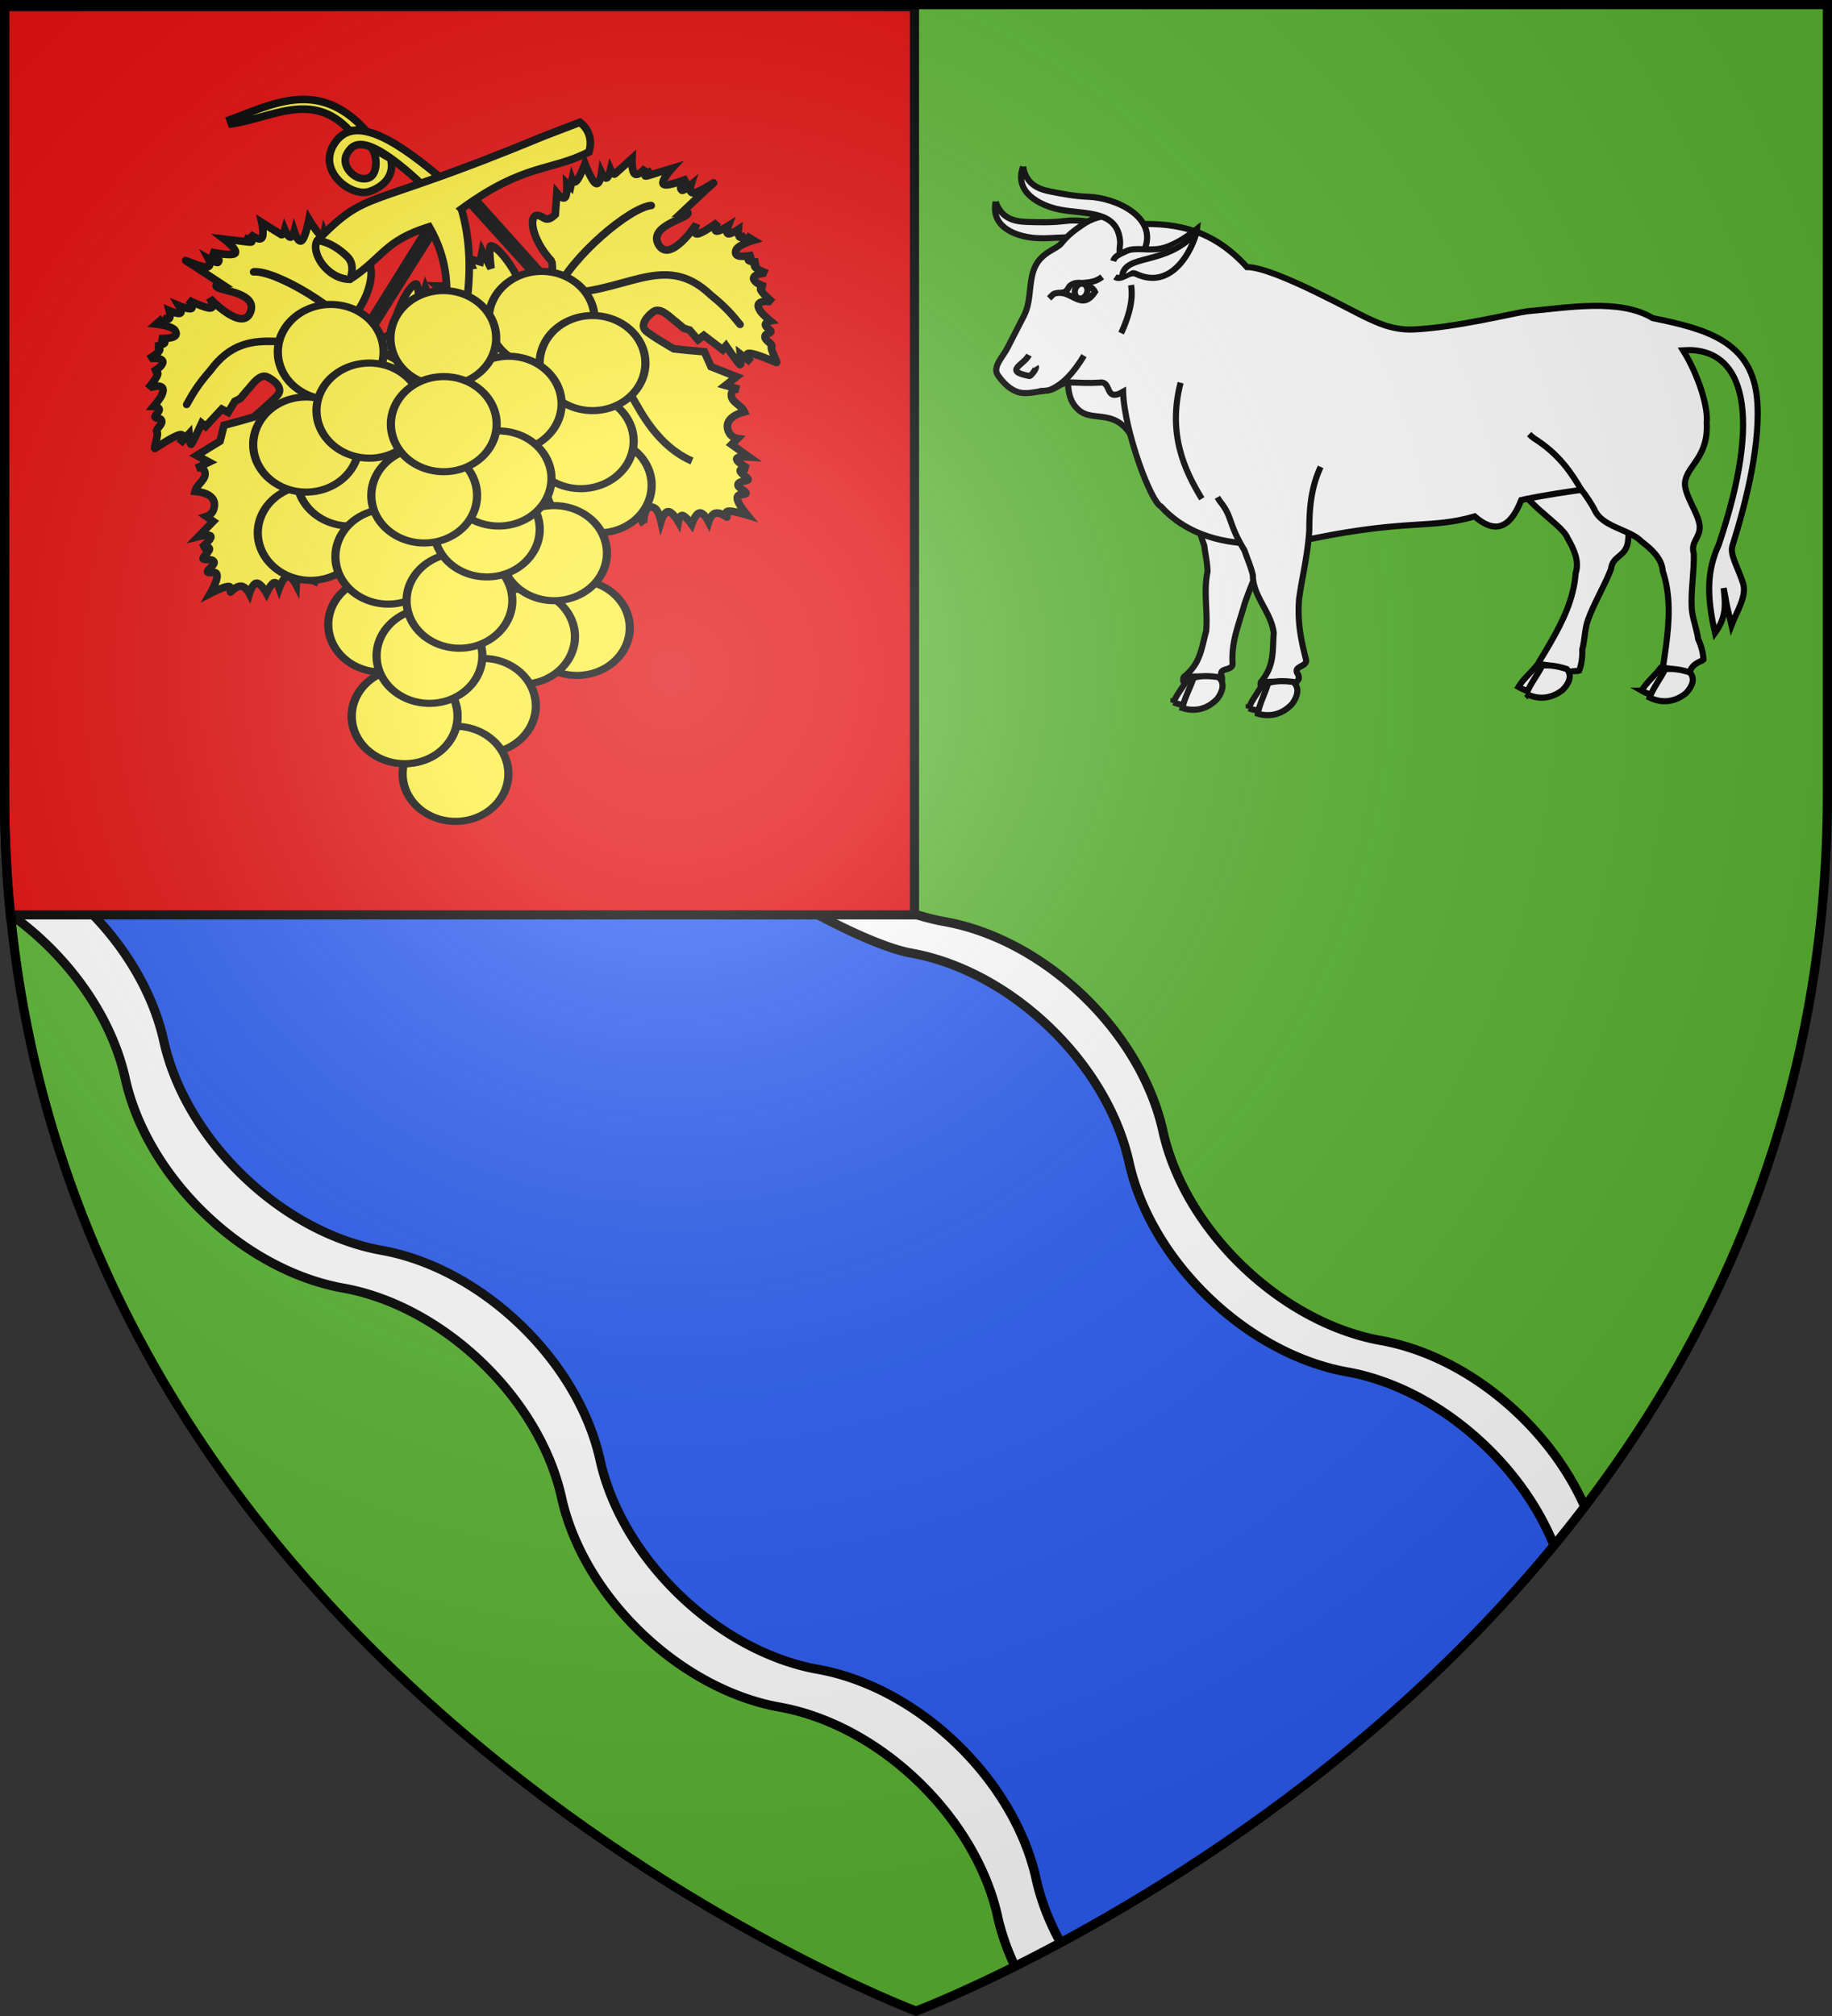 <svg xmlns="http://www.w3.org/2000/svg" xmlns:xlink="http://www.w3.org/1999/xlink" width="600" height="660" viewBox="-300 -300 600 660"><rect x="-300" y="-300" width="600" height="660" fill="#333333" stroke="none"/><defs><g id="b"><path id="a" d="M0 0v1h.5z" transform="rotate(18 3.157 -.5)"/><use xlink:href="#a" width="810" height="540" transform="scale(-1 1)"/></g><g id="c"><use xlink:href="#b" width="810" height="540" transform="rotate(72)"/><use xlink:href="#b" width="810" height="540" transform="rotate(144)"/></g><g id="f"><path id="e" d="M0 0v1h.5z" transform="rotate(18 3.157 -.5)"/><use xlink:href="#e" width="810" height="540" transform="scale(-1 1)"/></g><g id="g"><use xlink:href="#f" width="810" height="540" transform="rotate(72)"/><use xlink:href="#f" width="810" height="540" transform="rotate(144)"/></g><g id="j"><path id="i" d="M0 0v1h.5z" transform="rotate(18 3.157 -.5)"/><use xlink:href="#i" width="810" height="540" transform="scale(-1 1)"/></g><g id="k"><use xlink:href="#j" width="810" height="540" transform="rotate(72)"/><use xlink:href="#j" width="810" height="540" transform="rotate(144)"/></g><g id="n"><path id="m" d="M0 0v1h.5z" transform="rotate(18 3.157 -.5)"/><use xlink:href="#m" width="810" height="540" transform="scale(-1 1)"/></g><g id="o"><use xlink:href="#n" width="810" height="540" transform="rotate(72)"/><use xlink:href="#n" width="810" height="540" transform="rotate(144)"/></g><g id="r"><path id="q" d="M0 0v1h.5z" transform="rotate(18 3.157 -.5)"/><use xlink:href="#q" width="810" height="540" transform="scale(-1 1)"/></g><g id="s"><use xlink:href="#r" width="810" height="540" transform="rotate(72)"/><use xlink:href="#r" width="810" height="540" transform="rotate(144)"/></g><path id="h" d="M-298.5-298.5h597V-40C298.5 246.2 0 358.39 0 358.39S-298.5 246.2-298.5-40z"/><path id="d" d="M2.922 27.673c0-5.952 2.317-9.844 5.579-11.013 1.448-.519 3.307-.273 5.018 1.447 2.119 2.129 2.736 7.993-3.483 9.121.658-.956.619-3.081-.714-3.787-.99-.524-2.113-.253-2.676.123-.823.552-1.729 2.106-1.679 4.108z"/><path id="l" d="M2.922 27.673c0-5.952 2.317-9.844 5.579-11.013 1.448-.519 3.307-.273 5.018 1.447 2.119 2.129 2.736 7.993-3.483 9.121.658-.956.619-3.081-.714-3.787-.99-.524-2.113-.253-2.676.123-.823.552-1.729 2.106-1.679 4.108z"/><path id="p" d="M2.922 27.673c0-5.952 2.317-9.844 5.579-11.013 1.448-.519 3.307-.273 5.018 1.447 2.119 2.129 2.736 7.993-3.483 9.121.658-.956.619-3.081-.714-3.787-.99-.524-2.113-.253-2.676.123-.823.552-1.729 2.106-1.679 4.108z"/><clipPath id="v"><use xlink:href="#h" width="100%" height="100%" fill="none" stroke="#000" stroke-width="3" transform="translate(-716.391 592.743)"/></clipPath><clipPath id="u"><use xlink:href="#h" width="100%" height="100%" fill="none" stroke="#000" stroke-width="3" transform="translate(-716.391 592.743)"/></clipPath><radialGradient id="w" cx="-80" cy="-80" r="405" gradientUnits="userSpaceOnUse"><stop offset="0" stop-color="#fff" stop-opacity=".31"/><stop offset=".19" stop-color="#fff" stop-opacity=".25"/><stop offset=".6" stop-color="#6b6b6b" stop-opacity=".125"/><stop offset="1" stop-opacity=".125"/></radialGradient></defs><use xlink:href="#h" width="100%" height="100%" fill="#5ab532" transform="matrix(1 0 0 1 0 .05)"/><g stroke="#000" stroke-width="3"><path fill="#fff" d="m-1014.891 394.915-81.8 153.437a104 104 0 0 0 4.624 4.719c13.842 13.287 30.037 21.53 45.281 24.25s31.503 11.025 45.344 24.313 22.753 29.16 26.094 44.28c3.34 15.122 12.283 30.995 26.125 44.282 13.841 13.288 30.068 21.53 45.312 24.25 15.245 2.72 31.503 11.056 45.344 24.344 13.841 13.287 22.753 29.129 26.094 44.25 3.34 15.12 12.252 30.962 26.094 44.25 13.841 13.287 30.036 21.592 45.28 24.312 15.246 2.72 31.472 10.963 45.313 24.25s22.785 29.192 26.125 44.313c3.341 15.12 12.253 30.994 26.094 44.281a101 101 0 0 0 15.344 12.125c75.748-15.839 230.332-27.813 230.332-100.156v-6.969a70 70 0 0 0-3.375-.687c-15.245-2.721-31.44-11.057-45.281-24.344-13.842-13.288-22.785-29.13-26.125-44.25-3.341-15.121-12.253-30.994-26.094-44.281-13.842-13.288-30.068-21.561-45.312-24.282-15.245-2.72-31.503-11.025-45.344-24.312s-22.753-29.13-26.094-44.25c-3.34-15.121-12.252-30.994-26.094-44.281-13.841-13.288-30.068-21.561-45.312-24.282-15.245-2.72-31.471-10.962-45.313-24.25-13.841-13.287-22.784-29.16-26.125-44.281-3.34-15.12-12.252-31.025-26.093-44.312-13.842-13.288-30.1-21.561-45.344-24.282s-31.44-10.962-45.281-24.25c-11.99-11.51-20.294-24.965-24.47-38.187z" clip-path="url(#u)" transform="translate(716.391 -592.735)"/><path fill="#2b5df2" d="m-999.814 377.61-81.801 153.438a104 104 0 0 0 4.625 4.72c13.841 13.287 30.036 21.529 45.281 24.25s29.028 15.974 42.869 29.261c13.841 13.288 22.753 29.16 26.094 44.282 3.34 15.12 12.283 30.994 26.125 44.28 13.841 13.288 30.068 21.53 45.312 24.25 15.245 2.721 31.502 11.057 45.344 24.345 13.841 13.287 22.753 29.129 26.094 44.25 3.34 15.12 12.252 30.962 26.094 44.25 13.84 13.287 30.036 21.592 45.28 24.312s31.472 10.963 45.313 24.25 22.785 29.192 26.125 44.313c3.34 15.12 12.252 30.993 26.094 44.28a101 101 0 0 0 15.344 12.126c131.301-67.595 239.287-33.072 157.988-109.529-13.842-13.287-22.785-29.129-26.125-44.25-3.341-15.12-12.253-30.994-26.094-44.281-13.842-13.288-30.068-21.56-45.313-24.281-15.244-2.72-31.502-11.026-45.343-24.313s-22.753-29.129-26.094-44.25c-3.34-15.12-12.252-30.994-26.094-44.281-13.841-13.288-30.068-21.56-45.312-24.281-15.245-2.72-51.308-22.54-65.15-35.828-13.842-13.287 23.216-45.16 19.875-60.28-3.34-15.122-12.252-31.026-26.094-44.313-13.841-13.288-30.099-21.561-45.344-24.282-15.244-2.72-31.44-10.962-45.28-24.25-11.99-11.51-20.294-24.965-24.47-38.187z" clip-path="url(#v)" transform="translate(716.391 -592.735)"/><path fill="#e20909" d="M-298.5-298.492v259.229c0 13.293.649 26.223 1.883 38.772H-.501v-297.324H-298.5v-.677"/></g><g stroke-width="2.5"><g fill="#fcef3c" stroke="#000" stroke-width="1.494"><path stroke-width="2.5" d="M-157.016-242.908c-14.968-12.362-27.574-19.544-33.595-9.872-5.57 8.946 5.727 17.434 11.555 15.499 4.877-1.62 8.46-5.477 6.967-10.815l-6.969-3.978c2.398 1 3.509 9.122-.375 10.39-4.018 1.316-9.182-3.87-6.959-7.888 1.945-3.517 5.85-8.108 26.69 11.93z"/><path stroke-width="2.5" d="M-180.541-257.665c-15.12-16.248-29.586-8.549-44.113-3.12l.48 1.318c13.125-1.86 26.488-11.02 38.721 2.277z"/><path fill-rule="evenodd" stroke-width="2.5" d="m-149.403-240.364 30.488 33.904s-.137-7.729-.372-7.983c-7.32-7.914-7.647-16.177-4.09-14.92 1.53.363 2.329 2.436 5.237-.429l.527-6.994s1.848 2.23 2.669 1.426c.82-.804.612-4.64.612-4.64l1.206 1.126.484-2.252s.55 1.488 1.608.186c1.057-1.302 2.62-5.394 2.62-5.394s2.16 5.62 3.52 6.364c1.362.743 1.925-3.39 1.925-3.39s.895 1.891 1.63 1.622c.736-.268 1.311-2.697 1.311-2.697s.842 1.829 1.418 1.374 5.586-5.033 5.586-5.033-.18 4.299.957 5.063 3.592-2.005 3.592-2.005-.839 1.909-.34 2.139 2.335-1.22 2.335-1.22-5.39 3.008.455 1.095c5.844-1.912 6.238-2.016 6.238-2.016s-4.115 4.496-2.871 5.384c1.243.889 7.846-1.83 7.846-1.83s-3.401 2.58-1.857 3.75c.472.358 2.911-1.674 2.911-1.674s-.873 2.715.979 2.552 7.292-3.886 6.428-3.204-10.201 9.508-10.201 9.508 3.069-.373 1.35 1.012c-1.837 1.48-12.349 4.118-9.09 9.67 3.646 6.213 12.23-6.348 12.426-6.901 0 0-1.496 3.466.22 3.358 1.718-.11 6.648-3.794 6.648-3.794s-1.318 2.548-.454 2.852c.865.305 3.912-1.633 3.912-1.633s-.86 2.237-.022 2.51c.837.274 3.373-1.415 3.373-1.415s-.17 2.056.478 2.531c.649.475 2.115-.63 2.115-.63l-.144.113 2.525 1.539s-4.607 1.336-5.622 2.97c-1.448 3.14 3.238 2.21 5.472 1.928 0 0-2.084 1.23-1.41 1.736s3.071.485 3.071.485-1.75.705-1.015 1.632c.733.928 3.95 2.076 3.95 2.076-.51-.244-6.847.373-3.388 3.09.65.51 2.813 1.312 2.813 1.312s-2.054-.144-1.44 1.137c.615 1.281 3.898 3.988 3.898 3.988-.344-.305-6.889-1.345-4.1 2.821.816 1.22 3.26 3.244 3.26 3.244s-1.593.323-1.583 1.25c.01.928 2.343 1.89 1.623 2.46-.72.568-1.863.43-1.766 1.601.097 1.17 2.768 2.386 2.154 3.079-.614.692 2.276 5.475 1.563 5.207-.712-.269-6.767-2.97-8.84-2.995-2.074-.025.547 2.893.547 2.893l-3.481-2.655s.395 3.844-.173 3.462c-.57-.382-4.559-6.168-4.559-6.168l-1.083 1.271-6.18-4.679-1.886 1.436-2.747-3.181-1.94-.6-2.647-2.22c-1.578-1.07-4.896-4.922-7.317-3.188-1.976 1.414-4.396 4.284-2.537 6.173 1.383 1.405 9.246 5.965 9.246 5.965l4.48.475 5.544.494 2.18 4.878 8.33 3.296-3.6 2.842 4.458 1.26s-2.277-.367-2.516 1.571c-.327 2.648 3.196 3.45 4.24 5.796-2.566.668-7.388 2.726-4.847 7.101.819 1.41 2.631 1.663 2.631 1.663l-1.948 1.953 5.65 4.06s-3.922-.28-4.01.672c-.09.953 3.655 3.14 3.655 3.14s-2.52-.193-2.51.735 3.125 2.52 2.549 2.975-3.087.411-3.267 1.54 3.268 2.407 2.548 2.975-2.868-.177-2.767 1.561 3.17 5.393 3.17 5.393-4.438-1.379-6.102-1.208c-1.664.17.016 2.273-.553 1.891s-2.23-1.617-3.708-1.229-2.205 2.78-2.205 2.78-1.555-3.084-2.942-2.872-2.607 3.72-2.607 3.72-1.845-2.647-2.942-2.872c-1.098-.224-1.448 1.974-1.448 1.974s-1.849-3.216-3.26-3.244c-1.413-.028-2.388 3.131-2.388 3.131s-.76-3.401-1.858-4.142c-3.86-2.606-3.91 5.017-3.835 5.104 0 0-2.706-5.344-3.982-6.622s-.361 2.467-1.121 1.509-1.4-4.905-1.92-5.342c-3.418-2.863-4.781 5.03-4.665 5.165 0 0-6.78-4.444-8.105-5.216s-1.91 1.716-1.91 1.716-.017-3.26-.684-3.617c-.667-.356-2.243 3.018-1.985 2.191.257-.826-1.635-6.4-1.895-7.337l-1.82-4.079 3-5.713-3.203-8.2c.396-3.336.95-8.962-2.034-9.42-7.314-1.125-7.559 6.669-3.654 11.195l1.438 5.944-1.212 3.658s.095-.074-.281 1.107c-.377 1.18-1.226 3.615-1.226 3.615s-2.381-1.652-2.532-.702-.564 5.12-1.484 6.159c-.921 1.038-1.942-2.831-2.2-2.004-.257.826-2.045 4.939-2.045 4.939s-1.108-4.112-2.244-.93-2.978 5.26-2.978 5.26.092-3.345-.638-4.69-2.282-.693-2.282-.693.66-2.963-.29-3.72c-.95-.756-3.51.694-3.51.694s.968-3.31.037-4.185-3.88 2.233-3.76.683 1.873-4.647.34-6.086c-1.534-1.438-7.05.787-6.475.332s.97-1.545.735-2.242-2.252-.093-1.676-.548c.576-.454 2.441-1.095 2.16-1.705s-3.282-.733-3.282-.733 2.881-2.483 1.424-3.41c-1.458-.927-7.255-.298-7.255-.298s2.447-2.92 2.576-4.32c.128-1.4-2.639-.826-2.063-1.28l2.016-1.592s-2.6-1.064-1.486-1.735c2.7.405 16.014-4.592 13.146-8.114-2.417-2.968-14.754 5.11-14.056 5.923 0 0 2.266-1.58.765-1.643-1.501-.061-10.56 1.48-10.56 1.48s5.218-3.912 6.45-5.715c1.23-1.803-2.1-1.043-1.525-1.498s3.606-1.496 3.562-2.604-3.738-1.828-3.738-1.828l4.7-1.84s-4.7-2.107-3.693-2.903 5.667-.993 6.883-2.11c1.217-1.115-3.025-1.559-2.017-2.355 1.008-.795 4.093-1.984 4.093-1.984s-6.497-1.105-5.201-2.128 6.184-4.051 6.184-4.051-2.001-.083-1.425-.537c.576-.455 3.623-1.406 3.623-1.406l-2.767-2.386s4.267.14 5.73-1.2c3.083-2.821-2.488-5.723-2.488-5.723l5.322.577 2.828-.362-1.017-2.314 3.852 1.115.674-3.44 2.885 5.566s-.89-7.218-.156-7.365c1.887-.376 7.637 6.723 9.973 12.965 1.644 4.396 9.067 1.569 9.067 1.569l-31.162-34.411 2.047-.993z"/><g stroke-linecap="round" stroke-width="2.464"><path fill="none" d="m823.5 359-.25-.5c3.823 7.39 3.537 16.009 2 23.75-3.095 15.594-4.637 30.587-4 46.25 17.365-15.279 31.48-10.058 38.5-16.25 6.708-5.916 12.041-13.09 14.25-19" transform="matrix(-.781 .617 -.673 -.786 810.852 -375.242)"/><path fill="none" d="M822.25 427.75C805.49 412.691 785.198 417.046 783 396c-1.205-6.077-1.095-9.522-1-13M821 427.25c-11.489 5.633-36.334 6.472-42.25 2.75" transform="matrix(-.781 .617 -.673 -.786 810.852 -375.242)"/><path d="M822.5 427.5c6.914-.748 13.286-1.135 16.25.75 12.541 5.21 23.661 6.477 26 6.5" transform="matrix(-.781 .617 -.673 -.786 810.852 -375.242)"/></g><path fill-rule="evenodd" stroke-width="2.5" d="m-157.4-229.355-24.137 38.683s-1.207-7.635-1.02-7.925c5.834-9.065 4.721-17.261 1.436-15.404-1.443.623-1.87 2.803-5.23.487l-1.734-6.796s-1.433 2.516-2.38 1.867c-.948-.649-1.41-4.463-1.41-4.463l-.992 1.319-.868-2.135s-.283 1.561-1.55.462-3.519-4.856-3.519-4.856-1.15 5.91-2.36 6.878c-1.212.969-2.485-3.003-2.485-3.003s-.553 2.017-1.324 1.88c-.77-.137-1.759-2.429-1.759-2.429s-.511 1.947-1.158 1.6-6.374-3.987-6.374-3.987.924 4.202-.064 5.152c-.987.95-3.886-1.35-3.886-1.35s1.158 1.734.707 2.046c-.451.313-2.511-.795-2.511-.795s5.83 2.026-.258 1.157-6.494-.902-6.494-.902 4.833 3.713 3.762 4.804c-1.07 1.09-8.044-.44-8.044-.44s3.798 1.95 2.48 3.371c-.403.434-3.158-1.143-3.158-1.143s1.331 2.522-.52 2.683c-1.852.16-7.857-2.561-6.887-2.04.97.522 11.697 7.592 11.697 7.592s-3.088.166-1.153 1.232c2.065 1.137 12.875 1.91 10.63 7.944-2.512 6.752-13.147-4.128-13.436-4.639 0 0 2.076 3.155.366 3.346-1.71.19-7.205-2.582-7.205-2.582s1.74 2.28.942 2.73-4.136-.93-4.136-.93 1.236 2.055.458 2.47-3.568-.81-3.568-.81.525 1.996-.031 2.577c-.556.58-2.193-.254-2.193-.254l.162.087-2.22 1.954s4.77.516 6.053 1.948c1.971 2.842-2.805 2.74-5.054 2.849 0 0 2.266.85 1.69 1.465s-2.94 1.01-2.94 1.01 1.845.392 1.283 1.432c-.561 1.041-3.53 2.73-3.53 2.73.46-.329 6.808-.821 3.873 2.456-.55.615-2.542 1.78-2.542 1.78s1.998-.499 1.615.87c-.382 1.368-3.146 4.603-3.146 4.603.286-.36 6.55-2.52 4.528 2.067-.592 1.342-2.648 3.76-2.648 3.76s1.626.042 1.777.957-1.98 2.269-1.171 2.703c.807.435 1.91.102 2.017 1.271.107 1.17-2.312 2.83-1.587 3.406.725.575-1.29 5.788-.635 5.4.655-.389 6.148-4.1 8.186-4.485 2.037-.385-.036 2.944-.036 2.944l2.966-3.219s.278 3.854.772 3.38c.494-.476 3.418-6.866 3.418-6.866l1.288 1.063 5.274-5.681 2.106 1.087 2.153-3.61 1.806-.928 2.222-2.646c1.368-1.327 3.967-5.697 6.652-4.41 2.192 1.05 5.073 3.456 3.57 5.639-1.118 1.624-8.07 7.48-8.07 7.48l-4.328 1.246-5.375 1.448-1.3 5.184-7.63 4.692 4.038 2.174-4.172 2.014s2.179-.757 2.751 1.11c.782 2.551-2.549 3.954-3.169 6.444 2.643.213 7.749 1.402 6.006 6.152-.561 1.531-2.302 2.095-2.302 2.095l2.257 1.585-4.858 4.98s3.813-.958 4.066-.035-3.054 3.727-3.054 3.727 2.447-.628 2.598.287-2.64 3.025-1.993 3.373c.646.348 3.112-.131 3.485.95s-2.8 2.937-1.993 3.372c.808.434 2.793-.673 2.996 1.056s-2.186 5.862-2.186 5.862 4.132-2.129 5.8-2.25c1.669-.12.38 2.242.873 1.767.494-.475 1.915-1.98 3.438-1.854s2.654 2.355 2.654 2.355.996-3.307 2.4-3.34c1.402-.032 3.212 3.211 3.212 3.211s1.358-2.927 2.4-3.339 1.768 1.693 1.768 1.693 1.262-3.488 2.648-3.76c1.385-.274 2.894 2.668 2.894 2.668s.158-3.482 1.111-4.402c3.35-3.237 4.721 4.262 4.663 4.36 0 0 1.737-5.732 2.772-7.212s.784 2.366 1.366 1.29c.582-1.075.526-5.073.963-5.593 2.87-3.414 5.582 4.123 5.491 4.276 0 0 5.905-5.554 7.076-6.544s2.179 1.358 2.179 1.358-.55-3.213.045-3.68 2.733 2.582 2.336 1.813c-.397-.77.499-6.587.592-7.555l1.083-4.333-3.945-5.106 1.73-8.631c-.97-3.217-2.491-8.662.367-9.631 7.008-2.378 8.602 5.255 5.542 10.39l-.383 6.105 1.829 3.392s-.107-.057.469 1.04 1.835 3.348 1.835 3.348 2.058-2.04 2.372-1.13 1.443 4.943 2.53 5.806c1.088.863 1.421-3.125 1.818-2.355s2.872 4.509 2.872 4.509.377-4.242 2.05-1.305c1.67 2.937 3.845 4.662 3.845 4.662s-.671-3.278-.186-4.73 2.127-1.077 2.127-1.077-1.165-2.804-.36-3.714c.803-.91 3.576.073 3.576.073s-1.527-3.09-.763-4.114c.765-1.024 4.21 1.524 3.822.019s-2.651-4.252-1.39-5.935 7.079-.45 6.433-.797c-.647-.348-1.224-1.353-1.113-2.08s2.201-.483 1.555-.83c-.646-.348-2.594-.656-2.424-1.305.171-.649 3.106-1.292 3.106-1.292s-3.27-1.945-1.994-3.11c1.274-1.167 7.093-1.554 7.093-1.554s-2.918-2.45-3.287-3.807c-.37-1.356 2.455-1.271 1.808-1.619l-2.261-1.217s2.376-1.5 1.162-1.968c-2.59.869-16.568-1.741-14.356-5.707 1.866-3.343 15.418 2.47 14.872 3.392 0 0-2.506-1.163-1.039-1.485 1.468-.321 10.657-.377 10.657-.377s-5.818-2.946-7.344-4.508 1.887-1.392 1.24-1.74c-.645-.347-3.81-.847-3.96-1.946s3.364-2.45 3.364-2.45l-4.948-.995s4.264-2.891 3.133-3.5c-1.13-.609-5.753.007-7.144-.882-1.392-.888 2.708-2.061 1.577-2.67-1.13-.608-4.375-1.243-4.375-1.243s6.207-2.216 4.753-2.999-6.795-2.916-6.795-2.916 1.957-.428 1.31-.776c-.646-.348-3.812-.755-3.812-.755l2.312-2.831s-4.179.88-5.853-.186c-3.525-2.244 1.457-6.069 1.457-6.069l-5.14 1.493-2.849.134.6-2.455-3.6 1.767-1.26-3.272-1.876 5.984s-.376-7.264-1.124-7.28c-1.925-.043-6.354 7.947-7.57 14.5-.857 4.614-8.658 3.119-8.658 3.119l24.714-39.299-2.188-.622z"/><g stroke-linecap="round" stroke-width="2.464"><path d="m823.5 359-.25-.5c3.823 7.39 3.537 16.009 2 23.75-3.095 15.594-4.637 30.587-4 46.25 17.365-15.279 31.48-10.058 38.5-16.25 6.708-5.916 12.041-13.09 14.25-19" transform="matrix(.877 .472 .527 -.891 -1126.49 -195.455)"/><path fill="none" d="M822.25 427.75C805.49 412.691 785.198 417.046 783 396c-1.205-6.077-1.095-9.522-1-13M821 427.25c-11.489 5.633-36.334 6.472-42.25 2.75" transform="matrix(.877 .472 .527 -.891 -1126.49 -195.455)"/><path d="M822.5 427.5c6.914-.748 13.286-1.135 16.25.75 12.541 5.21 23.661 6.477 26 6.5" transform="matrix(.877 .472 .527 -.891 -1126.49 -195.455)"/></g><g fill-rule="evenodd"><path stroke-width="2.5" d="M-148.867-231.58c6.172 21.302-.367 40.954-3.71 61.02l-12.404 12.215c7.338-26.12 18.025-45.703 5.548-67.418-14.77 4.614-15.03 10.076-25.954 17.209-7.56-.094-13.012-8.87-10.695-12.714 17-17.29 14.49-9.445 72.766-33.58 3.23-1.337 8.511-3.25 13.246-5.1 3.308 2.572 4.009 6.237 2.974 9.683-12.699 6.498-21.09 3.612-41.772 18.685z"/><path stroke-linecap="round" stroke-width="2.962" d="M783.94 599.64a19.092 19.799 0 0 1-12.265-24.938 19.092 19.799 0 0 1 24.042-12.73 19.092 19.799 0 0 1 12.285 24.927 19.092 19.799 0 0 1-24.031 12.751" transform="matrix(.907 0 0 .786 -820.276 -597.645)"/><path stroke-linecap="round" stroke-width="2.962" d="M783.94 599.64a19.092 19.799 0 0 1-12.265-24.938 19.092 19.799 0 0 1 24.042-12.73 19.092 19.799 0 0 1 12.285 24.927 19.092 19.799 0 0 1-24.031 12.751" transform="matrix(.907 0 0 .786 -826.166 -612.101)"/></g><path fill-rule="evenodd" stroke-linecap="round" stroke-width="2.962" d="M783.94 599.64a19.092 19.799 0 0 1-12.265-24.938 19.092 19.799 0 0 1 24.042-12.73 19.092 19.799 0 0 1 12.285 24.927 19.092 19.799 0 0 1-24.031 12.751" transform="matrix(.907 0 0 .786 -859.496 -639.877)"/><g fill-rule="evenodd" stroke-linecap="round" stroke-width="2.962"><path d="M783.94 599.64a19.092 19.799 0 0 1-12.265-24.938 19.092 19.799 0 0 1 24.042-12.73 19.092 19.799 0 0 1 12.285 24.927 19.092 19.799 0 0 1-24.031 12.751" transform="matrix(.907 0 0 .786 -908.07 -641.282)"/><path d="M783.94 599.64a19.092 19.799 0 0 1-12.265-24.938 19.092 19.799 0 0 1 24.042-12.73 19.092 19.799 0 0 1 12.285 24.927 19.092 19.799 0 0 1-24.031 12.751" transform="matrix(.907 0 0 .786 -838.983 -652.108)"/><path d="M783.94 599.64a19.092 19.799 0 0 1-12.265-24.938 19.092 19.799 0 0 1 24.042-12.73 19.092 19.799 0 0 1 12.285 24.927 19.092 19.799 0 0 1-24.031 12.751" transform="matrix(.907 0 0 .786 -822.318 -637.651)"/><path d="M783.94 599.64a19.092 19.799 0 0 1-12.265-24.938 19.092 19.799 0 0 1 24.042-12.73 19.092 19.799 0 0 1 12.285 24.927 19.092 19.799 0 0 1-24.031 12.751" transform="matrix(.907 0 0 .786 -914.629 -582.084)"/><path d="M783.94 599.64a19.092 19.799 0 0 1-12.265-24.938 19.092 19.799 0 0 1 24.042-12.73 19.092 19.799 0 0 1 12.285 24.927 19.092 19.799 0 0 1-24.031 12.751" transform="matrix(.907 0 0 .786 -901.812 -599.87)"/><path d="M783.94 599.64a19.092 19.799 0 0 1-12.265-24.938 19.092 19.799 0 0 1 24.042-12.73 19.092 19.799 0 0 1 12.285 24.927 19.092 19.799 0 0 1-24.031 12.751" transform="matrix(.907 0 0 .786 -916.135 -610.98)"/><path d="M783.94 599.64a19.092 19.799 0 0 1-12.265-24.938 19.092 19.799 0 0 1 24.042-12.73 19.092 19.799 0 0 1 12.285 24.927 19.092 19.799 0 0 1-24.031 12.751" transform="matrix(.907 0 0 .786 -849.775 -624.316)"/><path d="M783.94 599.64a19.092 19.799 0 0 1-12.265-24.938 19.092 19.799 0 0 1 24.042-12.73 19.092 19.799 0 0 1 12.285 24.927 19.092 19.799 0 0 1-24.031 12.751" transform="matrix(.907 0 0 .786 -895.404 -622.09)"/><path d="M783.94 599.64a19.092 19.799 0 0 1-12.265-24.938 19.092 19.799 0 0 1 24.042-12.73 19.092 19.799 0 0 1 12.285 24.927 19.092 19.799 0 0 1-24.031 12.751" transform="matrix(.907 0 0 .786 -871.192 -645.817)"/><path d="M783.94 599.64a19.092 19.799 0 0 1-12.265-24.938 19.092 19.799 0 0 1 24.042-12.73 19.092 19.799 0 0 1 12.285 24.927 19.092 19.799 0 0 1-24.031 12.751" transform="matrix(.907 0 0 .786 -827.438 -550.962)"/><path d="M783.94 599.64a19.092 19.799 0 0 1-12.265-24.938 19.092 19.799 0 0 1 24.042-12.73 19.092 19.799 0 0 1 12.285 24.927 19.092 19.799 0 0 1-24.031 12.751" transform="matrix(.907 0 0 .786 -845.391 -548.101)"/><path d="M783.94 599.64a19.092 19.799 0 0 1-12.265-24.938 19.092 19.799 0 0 1 24.042-12.73 19.092 19.799 0 0 1 12.285 24.927 19.092 19.799 0 0 1-24.031 12.751" transform="matrix(.907 0 0 .786 -834.917 -575.425)"/><path d="M783.94 599.64a19.092 19.799 0 0 1-12.265-24.938 19.092 19.799 0 0 1 24.042-12.73 19.092 19.799 0 0 1 12.285 24.927 19.092 19.799 0 0 1-24.031 12.751" transform="matrix(.907 0 0 .786 -891.555 -552.083)"/><path d="M783.94 599.64a19.092 19.799 0 0 1-12.265-24.938 19.092 19.799 0 0 1 24.042-12.73 19.092 19.799 0 0 1 12.285 24.927 19.092 19.799 0 0 1-24.031 12.751" transform="matrix(.907 0 0 .786 -889.213 -574.304)"/><path d="M783.94 599.64a19.092 19.799 0 0 1-12.265-24.938 19.092 19.799 0 0 1 24.042-12.73 19.092 19.799 0 0 1 12.285 24.927 19.092 19.799 0 0 1-24.031 12.751" transform="matrix(.907 0 0 .786 -858.208 -525.396)"/><path d="M783.94 599.64a19.092 19.799 0 0 1-12.265-24.938 19.092 19.799 0 0 1 24.042-12.73 19.092 19.799 0 0 1 12.285 24.927 19.092 19.799 0 0 1-24.031 12.751" transform="matrix(.907 0 0 .786 -867.193 -503.175)"/></g><path fill-rule="evenodd" stroke-linecap="round" stroke-width="2.962" d="M783.94 599.64a19.092 19.799 0 0 1-12.265-24.938 19.092 19.799 0 0 1 24.042-12.73 19.092 19.799 0 0 1 12.285 24.927 19.092 19.799 0 0 1-24.031 12.751" transform="matrix(.907 0 0 .786 -883.858 -522.066)"/><g fill-rule="evenodd" stroke-linecap="round" stroke-width="2.962"><path d="M783.94 599.64a19.092 19.799 0 0 1-12.265-24.938 19.092 19.799 0 0 1 24.042-12.73 19.092 19.799 0 0 1 12.285 24.927 19.092 19.799 0 0 1-24.031 12.751" transform="matrix(.907 0 0 .786 -883.858 -522.066)"/><path d="M783.94 599.64a19.092 19.799 0 0 1-12.265-24.938 19.092 19.799 0 0 1 24.042-12.73 19.092 19.799 0 0 1 12.285 24.927 19.092 19.799 0 0 1-24.031 12.751" transform="matrix(.907 0 0 .786 -875.727 -541.81)"/><path d="M783.94 599.64a19.092 19.799 0 0 1-12.265-24.938 19.092 19.799 0 0 1 24.042-12.73 19.092 19.799 0 0 1 12.285 24.927 19.092 19.799 0 0 1-24.031 12.751" transform="matrix(.907 0 0 .786 -865.905 -559.864)"/><path d="M783.94 599.64a19.092 19.799 0 0 1-12.265-24.938 19.092 19.799 0 0 1 24.042-12.73 19.092 19.799 0 0 1 12.285 24.927 19.092 19.799 0 0 1-24.031 12.751" transform="matrix(.907 0 0 .786 -856.936 -583.205)"/><path d="M783.94 599.64a19.092 19.799 0 0 1-12.265-24.938 19.092 19.799 0 0 1 24.042-12.73 19.092 19.799 0 0 1 12.285 24.927 19.092 19.799 0 0 1-24.031 12.751" transform="matrix(.907 0 0 .786 -853.088 -599.87)"/><path d="M783.94 599.64a19.092 19.799 0 0 1-12.265-24.938 19.092 19.799 0 0 1 24.042-12.73 19.092 19.799 0 0 1 12.285 24.927 19.092 19.799 0 0 1-24.031 12.751" transform="matrix(.907 0 0 .786 -877.45 -594.315)"/><path d="M783.94 599.64a19.092 19.799 0 0 1-12.265-24.938 19.092 19.799 0 0 1 24.042-12.73 19.092 19.799 0 0 1 12.285 24.927 19.092 19.799 0 0 1-24.031 12.751" transform="matrix(.907 0 0 .786 -871.042 -617.656)"/></g><path stroke-width="2.5" d="M-196.085-221.273s4.512.124 9.82 5.28c2.94 2.858.875 7.434.875 7.434"/></g><g fill="#fff" stroke="#000" stroke-width="2.802"><path fill-rule="evenodd" stroke-width="2" d="M195.298-146.513c.777 10.03 16.094 17.602 18.076 22.644 2.092 3.613 3.968 7.643 2.677 11.475-.597 8.33-4.205 15.803-8.435 23.112-1.166 2.015-2.38 4.018-3.59 6.023-1.396 3.657 4.103 5.14 6.725 6.21 1.529-4 5.928-3.07 6.43-3.328.726-1.855 1.162-4.605 1.018-6.883.927-3.665.816-6.916 1.89-9.823 1.981-5.512 5.41-11.116 7.523-16.573.463-4.038 3.729-3.885 5.146-7.33 1.584-3.947-.935-12.03 1.335-15.664 2.838-4.543 10.206-4.485 13.89-15.004"/><g fill-rule="evenodd" stroke-width="4.143"><path stroke-width="2" d="M197.307-75.113c3.84 2.249 8.075 2.23 11.883.3 2.227-1.413 4.09-3.698 2.38-5.863-2.587-1.03-5.015-1.801-7.909-1.891-1.914 2.509-4.75 4.778-6.354 7.454z"/><path stroke-width="2" d="M199.914-72.817c4.115 2.045 8.285 1.472 11.754-1.209 1.987-1.89 3.487-4.72 1.481-6.95-2.7-.828-5.206-1.385-8.071-1.11-1.517 3.09-3.978 6.03-5.164 9.27z"/></g><path fill-rule="evenodd" stroke-width="2" d="M76.207-187.675c0 4.77-2.788 8.115-8.66 11.512M123.044-143.464c-4.377 5.925-6.292 12.544-7.698 19.577-2.205 8.226-5.184 14.203-7.727 21.553-1.929 6.973-4.306 12.13-3.949 19.303.393 3.013-4.936 1.228-3.501 4.532.267 1.809-.185 1.662-1.843 2.985-2.77-.603-6.368.109-8.62-1.794-1.121 1.753-2.85.858-1.97-1.094 5.596-4.442 5.761-9.64 7.292-14.948.564-6.726-.922-12.881.455-19.545-.075-2.859-.692-5.435-1.094-8.552-3.451-9.37-1.766-11.53-4.496-16.833a14.6 14.6 0 0 1-.793-1.96"/><g fill-rule="evenodd" stroke-width="4.143"><path stroke-width="2" d="M84.318-70.05c4.145 1.621 8.324.94 11.784-1.56 1.978-1.744 3.462-4.292 1.432-6.164-2.715-.612-5.234-.995-8.106-.631-1.498 2.777-3.945 5.462-5.11 8.356z"/><path stroke-width="2" d="M87.251-68.189c4.385 1.377 8.414.158 11.421-3.032 1.666-2.178 2.706-5.208.376-7.096-2.796-.395-5.358-.554-8.145.166-1.015 3.29-2.987 6.578-3.652 9.962z"/></g><path fill-rule="evenodd" stroke-width="2" d="M48.19-183.161c2.505 8.111.326 13.011 4.965 17.277 5.029 4.625 12.835-1.454 18.734 11.055l7.095-38.16zM26.091-233.93c1.839 5.411 5.977 6.416 10.002 6.57 4.174.161 8.424.253 12.59-.278 9.027-1.15 23.825 2.97 20.934 14.296-.57 2.232-3.912 2.89-6.115 3.11-2.417.242-1.753-3.042-2.145-4.637-2.466-10.028-12.457-6.916-20.9-7.133-6.941-.178-16.15-3.247-14.366-11.928z"/><path fill-rule="evenodd" stroke-width="2" d="M267.393-121.314c-.902 2.903 1.72 6.854 3.45 12.182 1.358 4.184-1.83 8.867-3.763 13.88-2.85-12.392-.958-4.187-2.565-12.208.583 5.473.96 9.39-2.833 14.69-2.851-12.686-2.558-20.507 1.213-28.881 14.253-42.092 8.872-65.035-11.69-63.685 5.023 8.007 8.306 18.61 7.759 23.72.636 11.128-6.189 13.903-7.065 19.187-.7 4.227 4.728 10.723 4.781 14.976.014 3.725-3.06 4.838-1.938 8.744.145 5.85-.976 11.807-.689 17.657.124 3.098 1.582 6.59 2.133 10.33 1.008 2.048 1.66 4.755 1.703 6.747-.365.431-4.784 1.261-4.66 5.54-2.832.02-8.479.762-8.594-3.151.348-2.316.7-4.631 1.003-6.94 1.1-8.373 1.562-16.659-1.086-24.579-.279-4.034-3.558-7.035-6.877-9.567-3.765-3.895-12.12-4.607-15.088-9.72-1.067-2.292-3.333-5.655-4.648-7.239-12.31 1.698-18.775 3.109-19.709 3.34-4.013 10.26-9.3 10.562-15.26 5.36-14.51 4.174-21.454.87-52.491 7.129-17.07 3.225-37.627 3.551-50.251-10.384-3.308-1.405-12.023-24.762-12.4-37.554-6.247 3.586-3.511-3.686-7.735-2.985-3.135.205-6.316.039-9.46-.067-3.528-.12-4.484 2.378-7.78 2.653-3.222.268-6.191 1.246-8.806.667-2.932-.65-5.419-3.018-7.314-5.837-1.713-2.547 1.772-5.959 3.226-8.795l5.327-10.398c2.263-4.416 1.66-8.421 2.775-13.433 1.643-7.385 7.717-8.115 9.495-10.346 2.12-2.66 4.204-4.24 7.076-6.194 5.725-3.898 12.599-3.816 18.271-.157 13-.401 24.566 2.049 35.482 14.074 9.092 0 36.31 15.477 40.098 16.992 1.3.52 7.076 3.752 14.347 3.438 13.911-.6 33.295-5.459 37.276-5.957 13.063-1.123 30.357-4.337 41.165 2.23 17.443 3.527 31.929 7.556 34.087 25.464 1.61 14.549-3.413 34.647-7.965 49.077z"/><g fill-rule="evenodd" stroke-width="4.143"><path stroke-width="2" d="M132.53-147.14c-3.133 6.668-3.715 13.534-3.717 20.706-.552 8.499-2.303 14.943-3.358 22.65-.527 7.214.452 12.467 2.206 19.43.975 2.878-4.6 2.172-2.546 5.13.616 1.722.144 1.666-1.223 3.288-2.835-.049-6.224 1.354-8.804-.072-.757 1.94-2.627 1.4-2.146-.687 4.618-5.451 3.762-10.58 4.224-16.086-.763-6.706-6.876-12.046-6.83-18.85-.634-2.789-1.743-5.194-2.748-8.172-5.218-8.513-3.988-10.962-7.703-15.628a14.6 14.6 0 0 1-1.162-1.767"/><path stroke-width="2" d="M108.96-68.122c4.185 1.513 8.345.724 11.739-1.865 1.933-1.794 3.35-4.38 1.273-6.198-2.73-.542-5.258-.86-8.12-.423-1.426 2.815-3.803 5.563-4.893 8.486z"/><path stroke-width="2" d="M111.94-66.338c4.418 1.263 8.415-.06 11.339-3.326 1.61-2.22 2.57-5.276.193-7.103-2.806-.323-5.372-.416-8.139.375-.93 3.315-2.816 6.653-3.393 10.054z"/></g><path fill-rule="evenodd" stroke-width="2" d="M200.812-157.874c.486.486 1.007.937 1.554 1.352 8.356 5.24 12.373 11.503 15.668 17.096M35.085-245.405c.95 5.635 4.875 7.288 8.823 8.084 4.095.825 8.276 1.595 12.474 1.736 9.094.307 23.044 6.74 18.38 17.458-.92 2.112-4.323 2.227-6.534 2.093-2.424-.148-1.243-3.283-1.376-4.92-.832-10.293-11.192-8.818-19.492-10.381-6.823-1.285-15.424-5.786-12.275-14.07z"/><path stroke-width="2" d="M86.65-174.709c-4.29 16.754 1.258 28.63 6.95 37.99M70.435-206.676c.662 4.089-.2 9.194-3.243 15.752"/><g stroke-width="4.143" transform="rotate(-161.232 21.018 -74.63)scale(.483)"><path fill-rule="evenodd" d="M84.308 110.851c-1.993 3.986-1.568 3.862-3.877 5.105-9.267 4.99-20.052-6.644-24.15 9.096 2.712 2.842 12.82 5.165 17.297-1.386 1.069-1.563.137-5.792 4.705-6.562"/><path fill-rule="evenodd" d="M72.063 125.236c-8.157 4.249-13.062 4.79-17.108 10.98"/><ellipse cx="67.055" cy="121.995" rx="4.198" ry="5.158" transform="translate(-1.68 .48)"/></g><path fill-rule="evenodd" stroke-width="2" d="M64.58-214.52c.443-1.569 1.83-2.126 4.346-3.299 3.035-1.415 7.653.194 11.999-.984 4.192-1.137 8.225-3.998 11.153-6.297-.388 3.839-7.027 20.966-20.14 14.719-2.017-.96-4.64 2.43-6.783 1.037M36.986-183.752c-1.631 3.264-8.553 5.221.16 6.851.463.087 2.476-2.512 2.118-3.098"/><path stroke-width="2" d="M40.062-171.78c1.436-.385 2.785-.136 4.07-.7 4.016-1.76 7.414-5.36 10.887-11.079"/><g fill-rule="evenodd" stroke-width="4.143"><path stroke-width="2" d="M237.64-73.893c3.86 2.217 8.094 2.164 11.886.203 2.215-1.432 4.06-3.732 2.33-5.883-2.595-1.008-5.029-1.76-7.923-1.826-1.893 2.525-4.711 4.817-6.292 7.506z"/><path stroke-width="2" d="M240.266-71.618c4.132 2.011 8.297 1.403 11.744-1.306 1.97-1.907 3.448-4.75 1.424-6.962-2.707-.805-5.218-1.342-8.08-1.043-1.492 3.103-3.929 6.062-5.088 9.311z"/></g><path stroke-width="2" d="M67.518-209.697c1.047-7.307 13.737-3.183 23.914-13.76"/></g></g><use xlink:href="#h" width="100%" height="100%" fill="url(#w)" transform="translate(0 .11)"/><use xlink:href="#h" width="100%" height="100%" fill="none" stroke="#000" stroke-width="3" transform="matrix(1 0 0 1 0 .003)"/></svg>